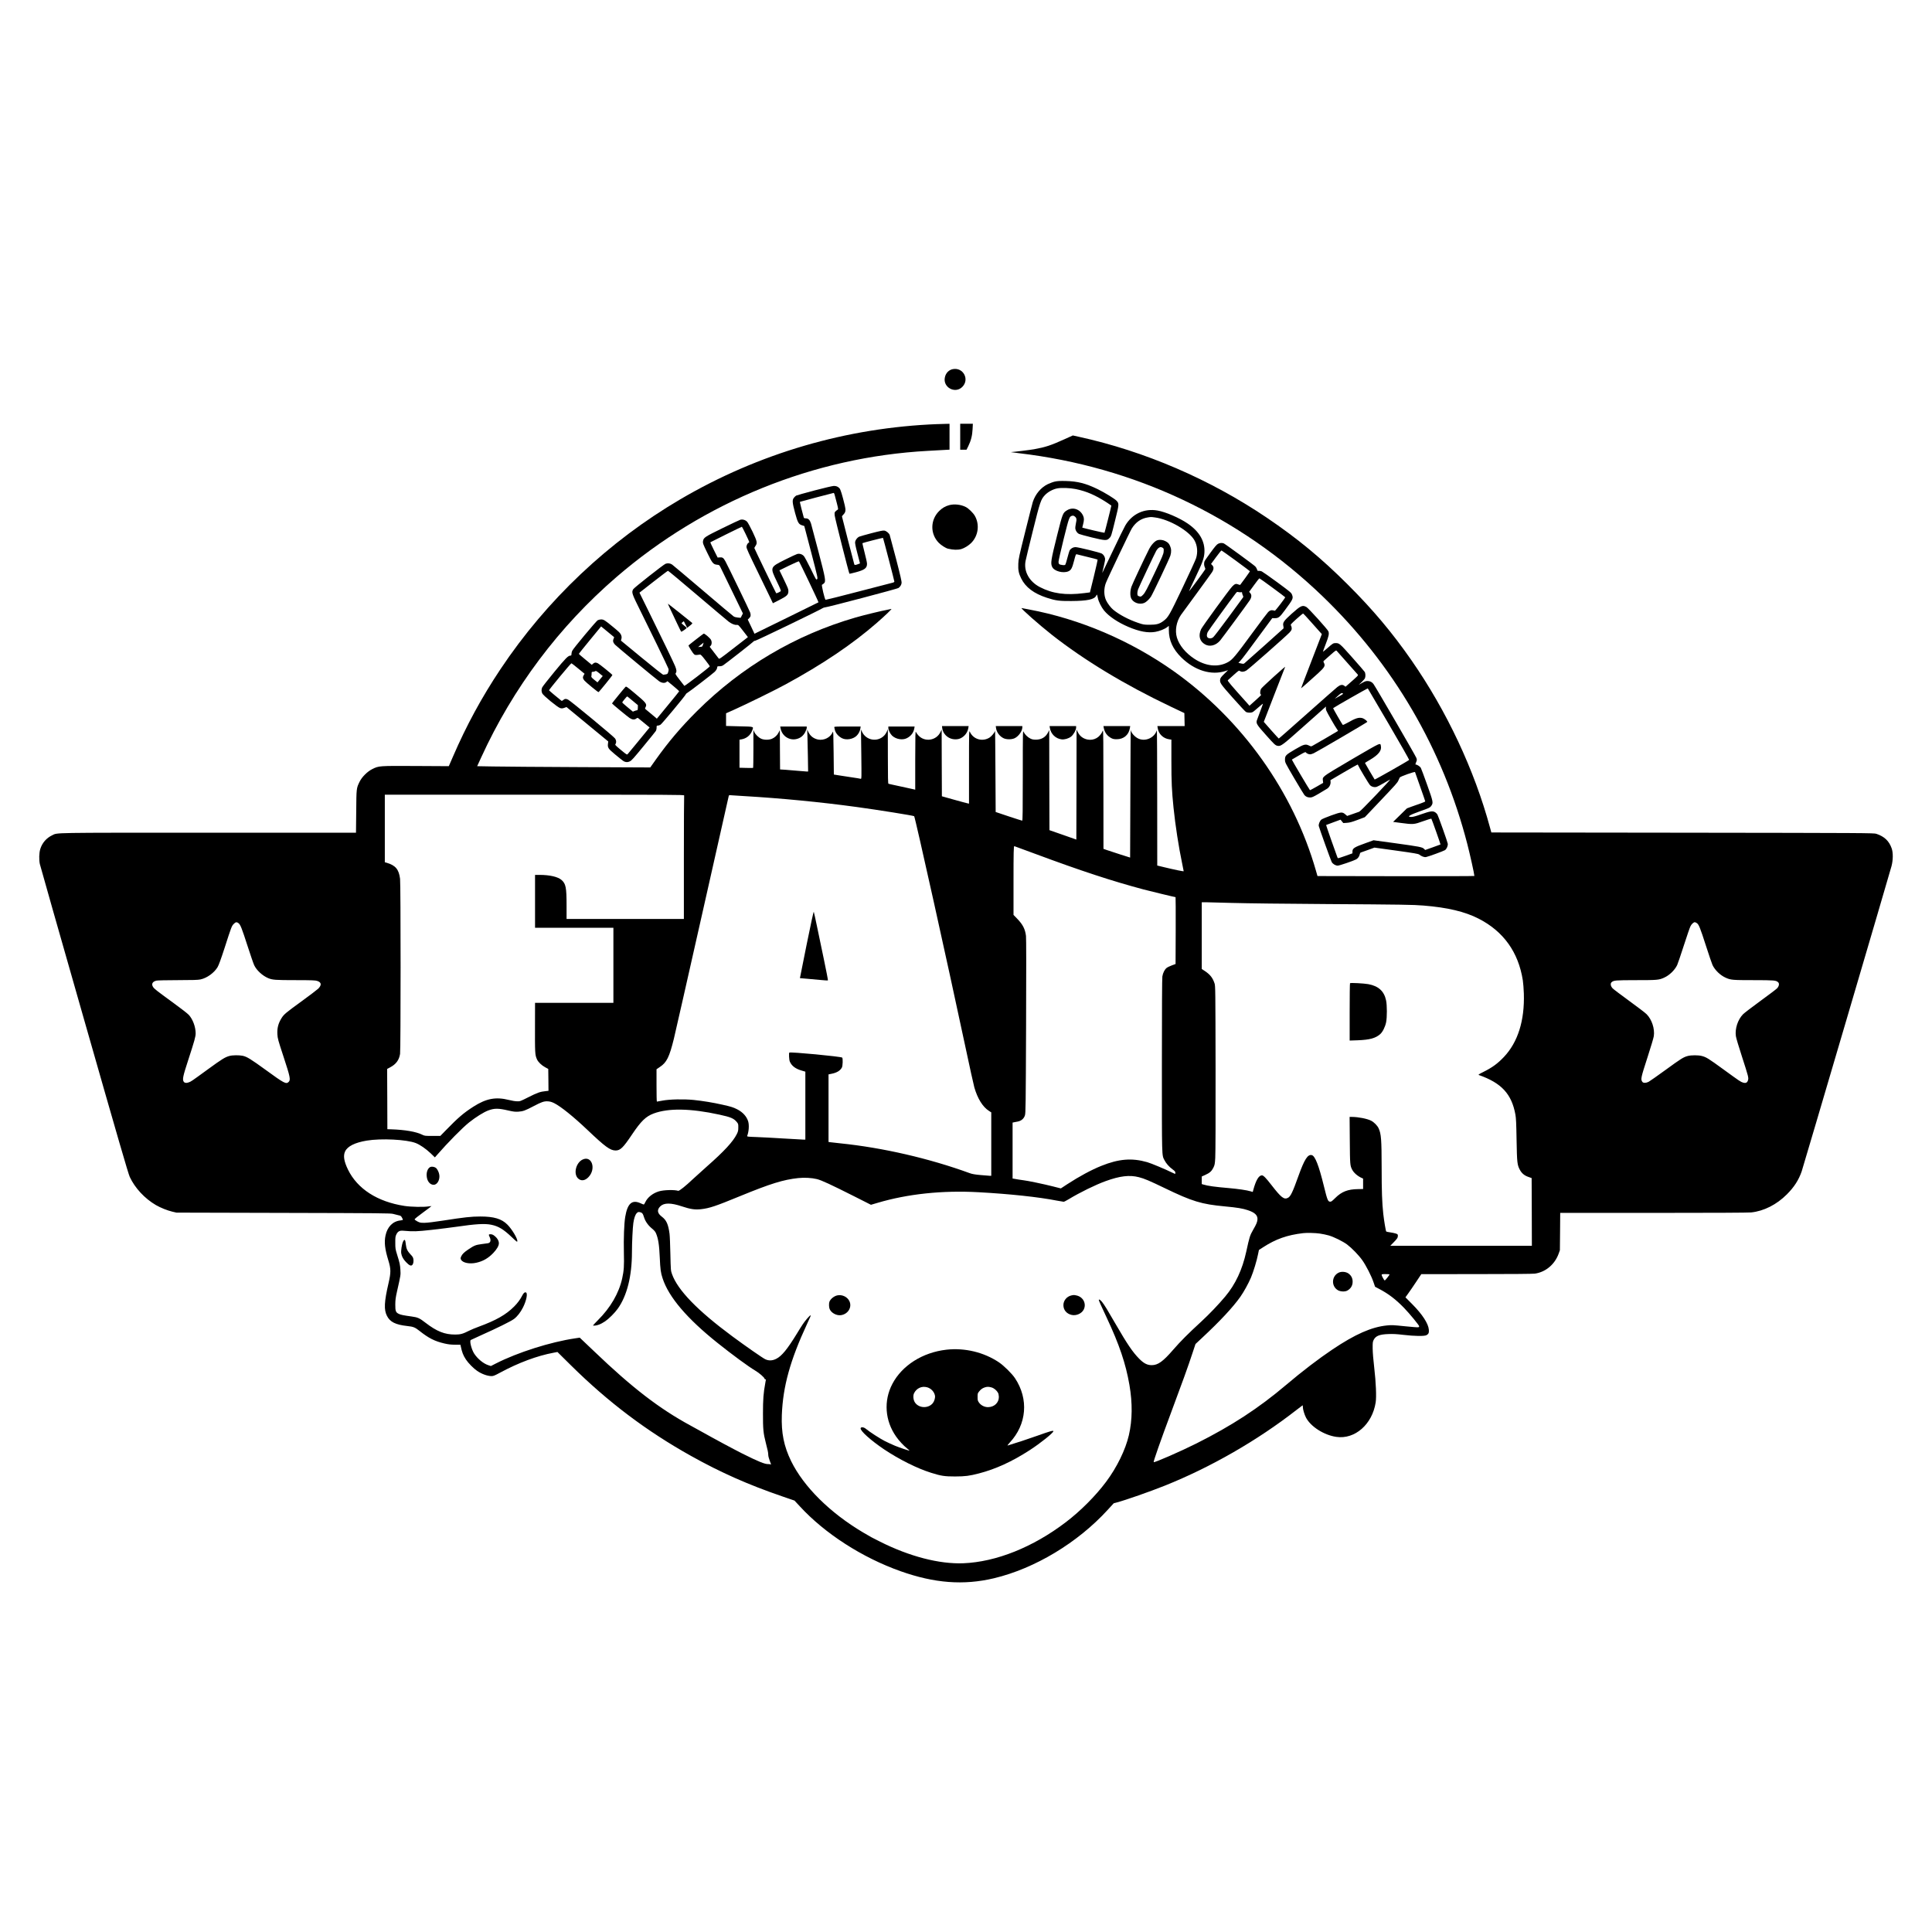 <?xml version="1.0" standalone="no"?>
<!DOCTYPE svg PUBLIC "-//W3C//DTD SVG 20010904//EN"
 "http://www.w3.org/TR/2001/REC-SVG-20010904/DTD/svg10.dtd">
<svg version="1.0" xmlns="http://www.w3.org/2000/svg"
 width="4167pt" height="4167pt" viewBox="0 0 4167 4167"
 preserveAspectRatio="xMidYMid meet">
<g transform="translate(0,4167) scale(0.1,-0.1)"
fill="#000000" stroke="none">
<path d="M20553 33709 c-88 -16 -155 -85 -174 -180 -45 -215 222 -359 376
-204 161 160 22 425 -202 384z"/>
<path d="M20225 32523 c-1959 -74 -3860 -630 -5550 -1621 -1547 -907 -2884
-2171 -3882 -3667 -404 -606 -733 -1212 -1024 -1885 l-89 -205 -712 4 c-799 4
-795 4 -937 -66 -106 -52 -224 -169 -275 -273 -69 -142 -69 -136 -73 -642 l-5
-458 -3181 0 c-3458 0 -3248 3 -3371 -55 -126 -60 -217 -165 -258 -299 -25
-83 -29 -225 -9 -321 7 -33 437 -1546 956 -3361 737 -2581 952 -3321 984
-3389 112 -240 322 -465 563 -606 98 -57 244 -116 353 -142 l90 -21 2310 -6
c2105 -5 2315 -7 2365 -22 30 -9 80 -21 111 -28 50 -10 58 -15 77 -49 12 -21
22 -43 22 -48 0 -6 -25 -13 -55 -16 -162 -17 -281 -137 -320 -324 -31 -146
-15 -291 61 -538 57 -184 57 -261 4 -490 -94 -405 -102 -573 -34 -706 66 -132
185 -191 439 -219 131 -14 166 -28 265 -107 198 -156 324 -220 533 -269 86
-20 139 -26 230 -27 l117 0 6 -26 c29 -139 53 -201 113 -293 51 -78 166 -194
244 -247 97 -66 222 -111 309 -111 39 0 69 12 189 77 391 211 796 362 1148
427 l84 16 286 -283 c807 -798 1634 -1422 2596 -1959 640 -358 1232 -620 1966
-872 l265 -91 116 -125 c540 -587 1342 -1103 2168 -1397 736 -261 1362 -309
2019 -153 880 210 1802 764 2453 1476 l129 141 67 18 c198 53 709 232 1037
363 987 395 1993 973 2833 1628 73 57 135 104 137 104 3 0 5 -14 5 -32 0 -55
31 -160 68 -233 102 -195 388 -378 655 -416 400 -58 775 271 848 744 19 121 6
427 -31 747 -20 166 -33 330 -34 415 -1 126 1 144 21 185 44 87 125 120 318
127 98 4 177 0 320 -17 244 -29 457 -32 502 -7 44 24 56 50 51 116 -10 132
-140 333 -359 553 l-146 147 63 88 c35 48 112 161 171 250 l108 162 1190 1
c731 0 1216 4 1259 10 234 34 430 199 514 432 l26 73 4 403 3 402 2009 0
c1318 0 2043 4 2109 10 273 28 551 169 771 390 157 157 255 310 319 495 34 99
1898 6433 1938 6585 34 131 36 287 4 380 -56 161 -157 258 -331 316 -53 18
-191 19 -4180 24 l-4124 5 -29 105 c-338 1247 -932 2512 -1695 3610 -419 602
-825 1085 -1371 1630 -571 571 -1090 999 -1751 1446 -1228 829 -2628 1431
-4053 1744 l-128 28 -177 -80 c-295 -134 -414 -173 -657 -217 -91 -16 -430
-58 -501 -62 -10 0 69 -11 176 -24 2488 -293 4752 -1360 6544 -3084 1528
-1470 2597 -3300 3125 -5351 58 -225 151 -645 151 -683 0 -4 -761 -6 -1692 -5
l-1692 3 -33 115 c-488 1706 -1591 3254 -3063 4300 -933 662 -2025 1129 -3127
1335 -76 14 -147 28 -158 30 -40 8 384 -366 655 -579 703 -551 1571 -1076
2562 -1547 l293 -139 3 -140 3 -140 -294 0 -294 0 8 -49 c19 -124 120 -219
249 -237 l45 -6 0 -456 c0 -465 9 -647 46 -1012 39 -380 111 -847 185 -1198
19 -90 34 -167 34 -172 0 -9 -189 30 -417 85 l-153 37 -1 1471 c0 810 -4 1461
-8 1447 -49 -161 -243 -250 -396 -181 -79 35 -159 125 -167 188 -2 10 -5 -606
-8 -1368 l-5 -1385 -215 68 c-118 37 -248 80 -287 94 l-73 26 -1 1292 c0 1001
-3 1284 -12 1261 -58 -147 -190 -224 -334 -195 -97 21 -167 76 -209 165 l-24
50 -2 -1186 -3 -1187 -290 102 -290 101 -3 1079 -2 1080 -26 -52 c-50 -100
-142 -155 -260 -155 -54 0 -82 5 -119 23 -60 29 -121 89 -146 143 -18 42 -19
31 -19 -935 0 -781 -3 -978 -13 -978 -7 0 -138 42 -292 93 l-280 94 -5 884
c-3 486 -6 877 -8 869 -5 -34 -73 -119 -119 -148 -153 -96 -350 -39 -424 123
-18 39 -19 22 -19 -754 l0 -794 -32 7 c-18 3 -150 39 -293 79 l-260 73 -3 719
-2 720 -24 -50 c-86 -187 -338 -228 -476 -78 -23 24 -48 58 -55 76 -12 28 -14
-53 -15 -607 l0 -638 -22 6 c-13 3 -140 31 -283 62 -143 31 -266 57 -272 60
-10 3 -13 130 -13 591 l-1 588 -19 -49 c-11 -27 -38 -69 -61 -92 -143 -146
-388 -104 -475 81 l-24 50 7 -534 c6 -522 6 -533 -13 -528 -10 4 -98 18 -194
32 -96 15 -222 34 -280 43 l-105 17 -5 475 c-5 430 -6 472 -20 440 -48 -116
-189 -186 -317 -160 -97 21 -167 76 -209 165 l-24 50 5 -130 c3 -71 7 -275 10
-452 l5 -323 -27 0 c-15 0 -100 7 -188 15 -88 8 -212 18 -275 23 l-115 7 -3
424 -2 424 -26 -51 c-30 -60 -80 -107 -143 -135 -63 -28 -169 -28 -232 0 -58
26 -125 91 -150 146 l-19 42 0 -407 c0 -224 -3 -408 -7 -410 -5 -2 -72 -2
-150 0 l-143 4 0 302 0 303 42 7 c105 17 192 87 228 182 37 99 60 91 -270 99
l-290 8 0 136 0 137 188 84 c267 120 874 418 1097 540 798 434 1442 868 1970
1329 173 151 333 304 310 298 -11 -3 -49 -11 -85 -18 -129 -23 -519 -118 -690
-168 -1292 -374 -2458 -1063 -3420 -2021 -341 -340 -616 -664 -885 -1043
l-120 -169 -1525 7 c-839 4 -1679 10 -1866 14 l-342 6 87 190 c686 1499 1679
2823 2921 3893 1885 1623 4256 2584 6710 2718 157 8 327 18 378 21 l92 5 0
279 0 279 -92 -2 c-51 -1 -124 -3 -163 -5z m-5469 -8009 c-3 -9 -6 -612 -6
-1340 l0 -1324 -1265 0 -1265 0 0 288 c0 391 -16 471 -108 552 -78 69 -255
110 -474 110 l-98 0 0 -570 0 -570 845 0 845 0 0 -810 0 -810 -845 0 -845 0
-1 -422 c-2 -676 -1 -695 42 -795 25 -58 99 -130 179 -173 l65 -35 3 -236 2
-236 -63 -7 c-114 -11 -179 -34 -365 -128 -180 -91 -185 -93 -250 -91 -37 0
-114 13 -172 28 -286 72 -491 34 -770 -144 -209 -134 -329 -236 -594 -509
l-119 -122 -169 0 c-157 0 -172 2 -216 24 -136 68 -373 109 -682 119 l-75 2
-2 650 -3 650 64 34 c128 68 194 157 215 291 15 93 15 3653 0 3775 -25 203
-97 290 -286 346 l-43 12 0 729 0 728 3231 0 c2942 0 3231 -1 3225 -16z m1289
-14 c789 -46 1654 -129 2435 -236 457 -62 1224 -185 1237 -198 21 -21 727
-3197 1102 -4961 93 -440 182 -840 196 -889 70 -242 181 -420 315 -506 l50
-32 0 -684 0 -684 -31 0 c-16 0 -105 7 -197 16 -125 11 -185 22 -237 41 -875
319 -1873 549 -2790 643 -115 12 -220 24 -232 26 l-23 4 0 729 0 728 63 13
c114 22 188 66 225 135 19 34 24 197 7 214 -24 24 -1121 128 -1141 108 -12
-12 -5 -155 10 -191 39 -94 122 -158 255 -196 l81 -24 0 -733 0 -733 -32 0
c-18 0 -211 11 -428 24 -217 14 -486 28 -598 32 -181 6 -202 9 -197 23 37 94
46 234 22 314 -33 107 -115 198 -235 260 -86 44 -133 59 -322 101 -208 47
-421 81 -620 102 -217 21 -516 15 -675 -15 -60 -11 -113 -21 -117 -21 -5 0 -8
157 -8 349 l0 349 72 49 c147 97 204 212 302 608 25 99 299 1312 611 2695 311
1383 569 2526 572 2539 5 22 8 23 77 17 39 -3 152 -10 251 -16z m6283 -1246
c981 -365 1658 -587 2337 -768 144 -38 675 -166 690 -166 3 0 4 -324 3 -721
l-3 -721 -79 -29 c-43 -16 -94 -40 -112 -54 -44 -34 -81 -106 -94 -186 -6 -42
-10 -693 -10 -1924 0 -2027 -3 -1922 56 -2039 35 -69 100 -143 173 -196 49
-36 61 -50 61 -72 0 -16 -2 -28 -5 -28 -3 0 -31 13 -63 29 -130 65 -455 202
-538 225 -331 95 -613 72 -991 -80 -212 -85 -474 -226 -735 -396 l-137 -90
-178 45 c-184 47 -544 122 -623 130 -25 3 -74 10 -110 16 -36 6 -80 14 -97 17
l-33 5 0 604 0 603 28 6 c15 3 52 10 83 16 77 15 133 63 155 133 16 48 18 210
25 1922 5 1226 4 1897 -2 1949 -19 148 -67 243 -186 367 l-83 86 0 710 c0 644
3 773 17 773 3 0 206 -75 451 -166z m4262 -1059 c269 -8 1149 -19 2030 -24
1601 -10 1865 -14 2080 -32 523 -42 898 -132 1194 -284 535 -274 856 -723 951
-1330 9 -55 18 -183 22 -285 18 -582 -128 -1048 -430 -1367 -137 -144 -250
-227 -447 -325 -89 -44 -110 -58 -95 -64 489 -171 709 -409 790 -854 14 -75
19 -189 25 -545 9 -496 14 -538 71 -646 41 -76 98 -124 186 -154 l68 -24 3
-731 2 -730 -1527 0 -1527 0 71 73 c79 80 93 102 93 146 0 26 -5 31 -42 45
-24 8 -79 20 -123 26 -44 6 -82 14 -86 18 -10 11 -47 230 -64 382 -26 239 -35
493 -35 999 -1 610 -10 725 -66 847 -27 58 -100 132 -162 163 -84 43 -278 81
-410 81 l-53 0 4 -502 c4 -527 6 -548 51 -635 35 -69 119 -141 209 -181 l27
-12 0 -112 0 -113 -113 -2 c-217 -3 -350 -55 -486 -190 -74 -73 -89 -84 -115
-81 -45 4 -59 40 -132 337 -109 444 -189 649 -260 667 -88 22 -159 -89 -289
-451 -124 -347 -169 -441 -226 -470 -83 -44 -145 4 -355 275 -120 155 -174
210 -206 210 -68 0 -130 -105 -188 -320 l-10 -38 -48 14 c-77 24 -272 52 -465
69 -296 25 -460 47 -554 77 l-33 10 0 81 0 82 73 33 c99 44 140 81 177 156 29
59 33 76 41 212 6 89 9 871 7 1929 -3 1699 -4 1783 -22 1835 -40 120 -94 189
-205 264 l-71 47 0 720 0 719 98 0 c53 0 311 -7 572 -15z m-21445 -437 c41
-32 70 -106 195 -493 62 -192 126 -378 142 -412 51 -110 179 -228 303 -280 91
-38 153 -43 589 -43 370 -1 427 -3 471 -18 89 -31 96 -87 19 -166 -19 -19
-179 -141 -356 -270 -345 -250 -383 -283 -433 -361 -73 -116 -100 -218 -92
-354 5 -89 14 -123 132 -481 144 -438 156 -499 112 -544 -55 -55 -94 -35 -492
255 -328 238 -410 289 -503 308 -73 15 -217 14 -279 -3 -98 -26 -160 -64 -473
-292 -364 -265 -358 -261 -413 -280 -50 -18 -88 -11 -106 18 -29 47 -15 118
96 456 141 434 163 513 163 586 -1 139 -60 299 -146 395 -26 29 -173 143 -338
263 -364 265 -410 301 -436 343 -39 64 -10 115 76 135 21 5 228 10 459 10 325
0 435 4 488 15 141 30 296 142 370 266 26 45 71 167 148 404 152 472 156 481
199 526 42 44 66 48 105 17z m31450 4 c45 -28 71 -91 200 -492 65 -201 128
-387 141 -414 54 -112 167 -221 283 -273 111 -50 145 -53 606 -53 451 -1 479
-3 527 -46 30 -28 19 -86 -24 -131 -18 -19 -179 -141 -358 -271 -179 -130
-347 -259 -375 -287 -113 -115 -178 -313 -155 -472 5 -38 63 -234 130 -438
142 -440 148 -460 131 -515 -15 -52 -48 -67 -105 -50 -53 16 -67 25 -427 287
-323 235 -368 263 -466 288 -74 19 -223 19 -298 0 -96 -25 -145 -56 -480 -300
-177 -128 -341 -244 -366 -257 -55 -29 -115 -30 -135 -3 -41 56 -36 80 116
550 66 204 125 400 130 438 23 159 -42 357 -155 472 -27 28 -196 157 -375 287
-179 130 -340 252 -358 271 -43 45 -54 103 -24 131 48 43 76 45 527 46 461 0
495 3 606 53 116 52 229 161 283 273 13 27 76 213 141 414 65 201 129 389 144
419 23 49 68 91 96 91 6 0 24 -8 40 -18z m-24642 -3885 c142 -71 416 -291 721
-581 378 -359 485 -438 601 -440 103 -1 163 56 356 344 193 288 298 390 465
453 319 120 798 112 1421 -24 246 -53 312 -82 377 -162 29 -36 31 -44 30 -115
0 -66 -5 -87 -32 -142 -80 -162 -274 -372 -647 -700 -115 -102 -250 -224 -300
-271 -153 -146 -296 -260 -317 -253 -82 26 -315 20 -418 -12 -130 -39 -243
-129 -291 -231 -13 -29 -28 -52 -34 -52 -5 -1 -35 11 -65 25 -187 87 -286 1
-335 -291 -24 -145 -36 -465 -29 -770 7 -294 1 -385 -36 -556 -71 -321 -253
-635 -527 -906 -63 -62 -108 -113 -101 -114 73 -6 162 26 259 92 80 54 209
182 274 274 199 280 304 699 305 1215 0 209 16 535 30 631 16 107 40 177 72
212 25 25 33 29 64 24 52 -9 70 -29 93 -107 28 -91 86 -175 170 -245 50 -41
76 -71 89 -104 49 -114 70 -248 82 -521 11 -257 21 -331 61 -451 130 -402 525
-867 1184 -1393 324 -259 669 -512 813 -597 86 -50 202 -151 202 -176 0 -7 7
-13 15 -13 18 0 18 9 0 -86 -39 -209 -49 -347 -49 -654 -1 -331 8 -424 60
-625 42 -162 54 -217 54 -265 0 -25 14 -78 30 -120 33 -83 36 -95 18 -84 -6 4
-29 6 -50 6 -71 -3 -214 55 -563 230 -186 94 -593 312 -870 468 -66 37 -176
98 -245 135 -671 364 -1257 815 -2070 1594 -113 108 -230 220 -261 248 l-55
52 -100 -15 c-529 -78 -1240 -303 -1708 -542 l-108 -55 -53 17 c-106 33 -234
138 -307 250 -58 90 -104 271 -75 294 7 5 111 53 232 107 330 147 633 296 701
347 71 53 141 143 194 248 74 146 106 308 64 324 -26 10 -53 -12 -80 -67 -44
-86 -101 -163 -176 -238 -175 -175 -387 -296 -763 -434 -71 -26 -161 -63 -200
-83 -145 -73 -191 -85 -305 -86 -228 -1 -399 67 -643 255 -127 99 -168 117
-295 134 -188 26 -236 36 -280 57 -66 31 -77 61 -76 203 1 99 7 148 38 285 80
355 79 347 72 460 -6 110 -15 152 -74 340 -33 107 -36 124 -36 245 -1 113 2
136 21 177 32 69 71 91 153 83 226 -19 281 -17 610 19 179 20 417 50 530 66
422 62 618 73 757 44 154 -32 261 -96 440 -266 106 -101 118 -110 121 -89 8
53 -117 262 -214 358 -125 126 -291 175 -584 175 -198 0 -348 -17 -810 -89
-187 -29 -330 -46 -391 -47 -88 -1 -101 2 -155 29 -32 17 -60 37 -61 45 -2 9
70 68 182 149 102 74 183 136 182 138 -2 1 -30 -2 -63 -7 -104 -17 -376 -12
-519 10 -585 90 -1017 368 -1220 785 -86 178 -105 297 -62 390 53 112 210 191
467 234 312 52 861 24 1058 -53 92 -36 216 -122 320 -220 l92 -89 43 49 c233
268 552 592 697 707 145 115 315 221 413 257 133 49 217 48 432 -2 110 -25
143 -29 215 -25 101 7 147 23 329 119 172 91 227 109 309 104 47 -3 82 -13
135 -39z m12611 -1597 c116 -29 231 -78 560 -237 592 -286 789 -346 1296 -393
268 -25 381 -44 492 -81 149 -49 211 -107 210 -192 -2 -59 -20 -105 -95 -234
-69 -121 -77 -147 -147 -468 -85 -389 -233 -706 -455 -970 -143 -171 -342
-379 -512 -536 -288 -265 -446 -423 -606 -607 -224 -259 -332 -336 -467 -336
-96 0 -172 39 -272 141 -137 139 -257 316 -498 733 -186 322 -248 423 -300
489 -37 46 -70 66 -70 41 0 -12 59 -145 170 -380 272 -580 411 -992 490 -1450
68 -395 64 -756 -12 -1085 -72 -312 -258 -694 -491 -1005 -227 -304 -548 -626
-866 -869 -709 -541 -1505 -860 -2216 -888 -516 -19 -1153 145 -1790 464 -183
91 -202 102 -370 201 -713 423 -1280 985 -1551 1537 -157 322 -215 611 -201
997 24 616 179 1177 544 1963 81 174 85 185 74 185 -16 0 -117 -116 -166 -191
-27 -41 -85 -132 -128 -204 -208 -339 -326 -483 -446 -543 -82 -41 -161 -44
-236 -8 -53 24 -426 284 -710 494 -751 556 -1179 997 -1301 1343 -26 73 -27
81 -35 434 -4 198 -12 394 -18 435 -27 206 -68 295 -168 370 -96 73 -107 146
-33 220 81 81 228 81 467 1 184 -61 283 -76 414 -61 182 21 307 62 844 283
654 268 927 353 1250 388 134 14 289 6 405 -22 100 -25 291 -113 805 -372
l360 -182 140 41 c654 194 1400 273 2180 230 673 -37 1294 -103 1695 -182 69
-13 133 -24 142 -24 10 0 59 25 110 56 241 146 574 309 794 389 308 112 517
137 718 85z m3903 -1216 c57 -8 143 -26 191 -40 110 -31 306 -128 397 -196
101 -76 250 -229 327 -338 81 -114 196 -338 242 -474 l34 -99 89 -47 c202
-106 357 -225 535 -408 122 -126 328 -377 328 -399 0 -8 -8 -17 -17 -20 -9 -4
-141 6 -292 22 -253 26 -285 28 -391 17 -329 -34 -679 -188 -1170 -517 -297
-199 -657 -474 -1000 -765 -594 -503 -1169 -878 -1935 -1263 -345 -173 -907
-418 -922 -403 -10 10 153 475 374 1066 239 640 369 999 464 1289 l64 193 135
126 c394 367 672 665 833 893 76 108 172 283 228 413 54 129 126 364 154 508
l18 88 94 61 c270 175 517 262 858 302 80 10 268 5 362 -9z m1503 -880 c0 -15
-94 -134 -104 -131 -14 4 -65 97 -66 120 0 15 11 17 85 17 47 0 85 -3 85 -6z"/>
<path d="M17398 21298 c-81 -397 -146 -724 -145 -725 1 -1 65 -6 142 -12 77
-6 211 -18 298 -27 87 -9 161 -13 164 -10 4 3 -35 205 -86 448 -51 244 -119
571 -152 728 -32 157 -63 293 -67 303 -5 12 -60 -241 -154 -705z"/>
<path d="M29118 20464 c-5 -4 -8 -284 -8 -622 l0 -615 174 6 c260 10 382 44
483 131 53 46 108 155 129 256 22 107 22 369 -1 475 -42 198 -165 309 -385
349 -97 17 -381 32 -392 20z"/>
<path d="M12563 16659 c-141 -70 -198 -303 -98 -403 64 -64 150 -55 226 24
174 179 73 478 -128 379z"/>
<path d="M9284 16501 c-55 -24 -89 -105 -81 -197 8 -110 71 -188 150 -188 75
-1 136 102 123 209 -7 59 -42 131 -76 157 -30 22 -87 31 -116 19z"/>
<path d="M10545 15040 c-3 -5 3 -27 15 -49 35 -69 21 -125 -33 -135 -12 -2
-74 -11 -138 -19 -127 -17 -157 -28 -279 -109 -99 -66 -138 -104 -162 -155
-17 -39 -17 -45 -4 -72 36 -69 185 -99 330 -66 144 32 257 97 365 210 79 83
121 156 121 210 0 62 -45 128 -120 178 -27 19 -85 23 -95 7z"/>
<path d="M8692 14887 c-25 -54 -47 -194 -38 -249 11 -68 42 -125 101 -187 70
-73 107 -91 135 -66 24 22 34 72 26 129 -6 35 -18 56 -61 100 -67 71 -92 123
-101 211 -11 114 -29 132 -62 62z"/>
<path d="M18060 13731 c-71 -15 -147 -76 -171 -138 -13 -36 -11 -119 5 -157
35 -84 148 -145 243 -132 153 21 244 171 184 301 -43 93 -156 148 -261 126z"/>
<path d="M23105 13729 c-98 -23 -170 -112 -169 -209 0 -104 68 -185 175 -210
100 -24 217 27 262 113 65 126 -10 275 -154 306 -57 12 -59 12 -114 0z"/>
<path d="M20410 12559 c-512 -59 -953 -338 -1163 -737 -192 -365 -161 -795 83
-1140 61 -87 158 -192 234 -252 30 -24 54 -46 52 -47 -6 -6 -199 59 -311 104
-60 25 -158 70 -218 100 -107 54 -338 204 -409 264 -46 40 -111 47 -116 13 -8
-57 221 -262 506 -454 328 -219 710 -410 1012 -505 218 -69 294 -80 520 -80
221 1 307 12 515 66 357 92 715 256 1095 502 230 149 510 373 510 409 0 20
-75 -1 -343 -97 -213 -76 -460 -157 -642 -212 -12 -4 4 20 42 61 369 394 414
940 115 1390 -66 99 -239 270 -347 343 -325 218 -738 317 -1135 272z m-415
-810 c84 -23 153 -94 170 -177 10 -48 -12 -123 -47 -167 -97 -117 -296 -110
-382 13 -38 54 -48 149 -21 203 54 108 166 159 280 128z m1392 -4 c54 -16 112
-65 140 -118 9 -18 16 -56 17 -87 0 -125 -100 -219 -235 -220 -75 0 -152 39
-194 99 -27 39 -30 50 -30 121 0 72 2 81 31 116 38 48 70 71 120 89 51 18 89
18 151 0z"/>
<path d="M28875 14222 c-158 -74 -167 -297 -15 -382 53 -29 146 -33 195 -8 77
41 119 108 119 193 1 75 -31 136 -90 178 -55 39 -149 47 -209 19z"/>
<path d="M20710 32250 l0 -280 68 0 68 0 37 74 c59 119 88 233 94 369 l6 117
-137 0 -136 0 0 -280z"/>
<path d="M22755 31284 c-38 -8 -108 -34 -155 -56 -148 -71 -269 -215 -324
-384 -9 -28 -82 -313 -162 -635 -135 -540 -147 -593 -151 -699 -6 -135 8 -206
62 -315 94 -192 274 -327 557 -419 186 -60 265 -71 523 -69 350 2 499 34 538
115 18 36 18 35 37 -55 15 -74 77 -197 132 -264 106 -128 296 -256 523 -353
240 -102 425 -136 585 -108 93 17 199 59 257 104 l33 25 0 -91 c0 -221 87
-410 269 -590 287 -282 647 -393 953 -292 l55 18 -82 -80 c-66 -65 -83 -88
-88 -118 -11 -74 2 -94 269 -395 141 -158 268 -296 284 -306 31 -20 101 -24
140 -9 14 5 72 51 128 102 56 50 102 87 102 81 0 -5 -29 -83 -63 -173 -35 -90
-67 -176 -71 -191 -15 -61 7 -96 188 -298 192 -217 213 -236 262 -245 71 -13
99 8 564 422 245 218 454 403 464 412 18 16 19 16 13 -8 -3 -14 0 -41 7 -61
14 -40 194 -355 233 -407 14 -18 23 -35 21 -37 -5 -6 -516 -303 -551 -321 -28
-15 -33 -15 -74 6 -76 38 -113 28 -307 -86 -195 -115 -211 -131 -211 -219 0
-60 1 -61 199 -400 110 -187 209 -351 220 -363 32 -36 70 -52 122 -52 41 0 66
11 188 82 78 45 160 94 182 109 47 32 77 92 72 147 l-3 35 288 169 c158 92
292 168 297 168 5 0 12 -9 15 -20 12 -36 225 -394 253 -423 35 -37 94 -52 144
-38 21 7 95 45 164 87 70 41 128 73 130 71 2 -2 -141 -156 -318 -343 -203
-213 -333 -343 -352 -351 -17 -6 -82 -29 -145 -51 l-115 -40 -39 33 c-66 57
-88 55 -302 -21 -103 -37 -200 -78 -216 -91 -35 -30 -64 -103 -55 -140 14 -56
259 -739 278 -774 24 -44 83 -79 131 -79 34 0 330 100 394 134 40 20 73 66 80
110 3 20 12 36 22 39 9 3 79 28 155 55 l140 51 470 -65 c389 -54 475 -69 496
-85 49 -39 110 -61 146 -54 51 9 378 129 409 149 37 24 69 99 60 142 -8 47
-203 593 -223 627 -10 16 -31 37 -48 48 -53 33 -108 25 -295 -41 -120 -43
-184 -60 -219 -60 -106 0 -46 40 177 119 205 72 225 81 254 122 45 64 41 85
-90 452 -66 186 -128 351 -137 367 -18 29 -80 70 -107 70 -13 0 -12 7 5 49 20
45 20 52 7 93 -14 43 -877 1529 -926 1596 -31 42 -75 64 -129 64 -33 1 -60 -9
-116 -41 l-73 -41 62 58 c34 32 67 71 73 86 15 41 12 108 -8 137 -9 15 -131
155 -270 312 -264 297 -275 307 -354 307 -52 0 -62 -6 -175 -106 -53 -46 -98
-83 -100 -81 -1 2 26 79 62 171 65 168 75 218 56 270 -17 42 -429 499 -474
524 -86 47 -120 32 -316 -143 -174 -157 -199 -192 -182 -266 5 -24 7 -47 4
-52 -3 -4 -188 -171 -411 -369 -224 -199 -417 -370 -428 -380 -20 -18 -26 -18
-78 -7 l-56 13 39 41 c40 40 163 204 503 668 l188 255 52 -1 c81 -1 107 18
216 166 183 247 189 260 158 342 -16 42 -38 60 -317 266 -165 121 -317 227
-336 236 -20 8 -49 13 -64 11 -24 -4 -28 0 -38 33 -6 20 -23 48 -37 62 -39 39
-649 485 -679 497 -40 15 -82 12 -124 -9 -29 -15 -68 -61 -160 -187 -67 -91
-127 -177 -132 -191 -14 -36 -11 -94 6 -127 9 -16 13 -36 10 -44 -7 -19 -348
-482 -352 -478 -2 1 58 131 133 287 159 333 193 426 201 548 15 245 -107 457
-363 631 -179 122 -473 248 -648 279 -285 51 -551 -73 -697 -325 -25 -43 -147
-291 -270 -551 -123 -260 -224 -471 -225 -470 -2 1 13 65 32 142 22 90 32 151
28 170 -9 45 -35 84 -69 105 -37 23 -512 140 -569 140 -47 0 -97 -27 -122 -64
-9 -14 -32 -88 -51 -163 -19 -76 -40 -144 -46 -151 -8 -10 -25 -13 -59 -9 -73
9 -88 21 -88 70 0 23 50 244 111 491 119 478 122 486 184 502 19 5 35 1 53
-13 43 -32 48 -61 27 -152 -10 -45 -15 -95 -12 -115 7 -45 40 -92 77 -111 16
-8 140 -42 277 -76 297 -72 326 -73 383 -12 36 37 40 50 118 368 91 364 91
373 34 435 -42 45 -252 174 -407 250 -258 125 -430 169 -685 176 -124 3 -182
0 -235 -12z m450 -163 c232 -48 420 -130 673 -293 50 -33 92 -61 92 -63 0 -15
-143 -582 -148 -586 -5 -5 -411 90 -479 111 0 0 7 33 18 73 23 90 23 131 0
183 -65 143 -221 196 -347 118 -90 -55 -95 -67 -210 -526 -140 -560 -149 -619
-108 -700 46 -90 240 -139 350 -89 57 26 79 68 121 231 29 114 39 139 52 136
9 -3 113 -28 231 -57 118 -28 218 -54 223 -58 4 -4 -32 -165 -79 -358 l-86
-350 -127 -16 c-395 -50 -680 -11 -952 130 -232 120 -353 342 -309 565 6 35
76 323 155 641 158 637 174 685 265 781 62 65 165 122 258 141 90 19 278 12
407 -14z m1703 -611 c310 -40 740 -289 855 -495 63 -112 75 -257 34 -387 -13
-40 -144 -326 -291 -634 -283 -595 -308 -638 -411 -716 -87 -66 -150 -83 -300
-83 -126 1 -134 2 -254 43 -201 69 -398 173 -529 280 -54 44 -128 142 -157
207 -48 107 -49 249 -4 370 33 89 525 1122 562 1180 86 135 198 212 342 235
69 11 71 11 153 0z m1750 -935 c165 -121 301 -223 301 -226 1 -6 -185 -265
-209 -292 -3 -4 -23 -1 -43 8 -50 21 -76 12 -129 -43 -69 -72 -645 -864 -673
-924 -62 -139 -32 -258 83 -325 102 -60 235 -27 328 82 40 47 562 754 633 859
46 66 52 122 18 162 l-25 29 107 147 c58 81 110 146 115 144 17 -4 555 -401
556 -408 0 -16 -212 -293 -223 -291 -7 1 -24 5 -39 9 -41 9 -71 -2 -107 -38
-18 -18 -161 -208 -319 -423 -392 -535 -450 -604 -550 -658 -213 -116 -479
-87 -726 77 -188 125 -322 289 -372 454 -46 154 -12 344 87 489 18 26 170 235
338 462 167 228 317 436 334 462 38 62 40 110 4 147 l-27 28 108 147 c59 80
112 146 118 144 6 -1 146 -101 312 -222z m109 -679 c19 5 23 2 23 -15 0 -12 7
-36 16 -52 9 -19 12 -35 6 -42 -5 -7 -145 -198 -311 -425 -167 -227 -317 -423
-335 -437 -37 -29 -81 -32 -114 -9 -28 19 -29 70 -4 122 14 30 498 698 604
834 26 33 31 36 60 27 17 -4 42 -6 55 -3z m1518 -651 c92 -104 181 -204 197
-221 l28 -30 -225 -584 c-124 -320 -224 -584 -223 -585 3 -3 214 184 372 328
136 125 154 158 121 221 -13 24 -13 32 -3 42 7 7 69 62 138 123 117 103 126
109 141 93 12 -13 355 -399 450 -507 20 -22 23 -19 -223 -234 l-37 -32 -30 22
c-39 29 -85 20 -148 -30 -26 -20 -320 -279 -652 -574 -332 -295 -606 -537
-610 -536 -3 0 -77 81 -165 180 l-158 180 227 587 c125 323 230 592 233 597
20 33 -495 -433 -517 -469 -22 -35 -29 -110 -11 -121 6 -3 10 -10 10 -14 0 -5
-56 -59 -125 -120 l-126 -113 -43 49 c-364 405 -434 488 -424 501 6 7 62 58
125 113 112 100 113 101 138 85 36 -23 84 -19 137 12 50 29 850 734 931 820
39 43 47 58 47 89 0 21 -7 48 -15 60 -14 21 -10 26 117 142 73 66 138 119 144
118 6 -1 86 -87 179 -192z m1669 -2194 c246 -420 443 -767 439 -771 -30 -27
-738 -429 -744 -423 -8 9 -209 352 -209 358 0 2 48 32 108 67 180 106 254 198
236 293 -15 80 21 95 -594 -263 -381 -222 -581 -344 -614 -375 -49 -46 -49
-46 -44 -99 l6 -53 -138 -80 c-76 -43 -141 -79 -146 -78 -7 0 -395 655 -391
660 1 1 67 40 147 86 114 67 147 82 153 71 12 -21 62 -44 94 -44 15 0 51 11
78 24 76 35 1155 667 1155 676 0 19 -68 71 -104 81 -79 21 -146 1 -319 -98
-57 -32 -102 -52 -107 -47 -14 15 -211 356 -207 360 19 19 743 432 748 426 4
-4 208 -351 453 -771z m-984 655 c0 -2 -24 -17 -52 -34 -29 -16 -71 -40 -93
-53 -48 -27 -48 -28 39 49 57 50 72 59 88 51 10 -5 18 -11 18 -13z m1550
-1689 c0 -2 50 -142 110 -312 61 -170 110 -314 110 -319 0 -6 -42 -25 -94 -43
-52 -18 -141 -49 -198 -70 l-103 -38 -149 -146 -149 -146 164 -22 c270 -36
285 -35 484 37 94 33 173 58 177 54 9 -9 201 -552 197 -556 -2 -1 -77 -29
-167 -61 l-163 -58 -27 26 c-38 37 -93 47 -627 121 l-460 63 -161 -58 c-260
-93 -294 -115 -294 -188 l0 -36 -147 -53 c-82 -29 -153 -52 -159 -52 -7 0 -15
8 -18 17 -42 108 -247 696 -244 699 2 2 73 29 158 59 l153 56 30 -37 30 -36
76 5 c60 4 109 17 232 63 l156 59 294 310 c397 419 408 431 431 484 11 25 24
53 28 61 10 22 330 135 330 117z"/>
<path d="M24960 30017 c-55 -18 -133 -103 -180 -198 -108 -214 -355 -741 -376
-802 -31 -90 -33 -200 -4 -257 47 -92 177 -136 278 -95 43 18 101 72 143 131
38 55 403 825 423 893 23 78 20 146 -8 206 -26 57 -43 74 -105 106 -50 26
-121 33 -171 16z m119 -163 c21 -15 23 -23 19 -78 -3 -56 -23 -101 -198 -471
-166 -350 -202 -417 -242 -459 -41 -42 -50 -48 -75 -41 -15 3 -34 11 -40 17
-18 14 -16 78 3 135 17 49 364 787 392 833 47 77 93 97 141 64z"/>
<path d="M17565 31091 c-204 -54 -380 -103 -392 -110 -12 -6 -35 -28 -50 -47
-39 -51 -35 -101 26 -329 57 -211 77 -244 156 -267 22 -6 41 -12 42 -13 1 0
68 -254 148 -564 144 -554 146 -564 128 -583 -19 -19 -21 -15 -137 224 -67
137 -132 257 -149 276 -39 40 -93 57 -144 43 -21 -6 -139 -61 -263 -123 -326
-164 -324 -159 -174 -472 75 -155 93 -201 82 -208 -39 -27 -91 -49 -98 -41
-10 12 -470 963 -470 973 0 5 11 26 25 46 43 63 36 95 -62 303 -49 101 -102
199 -118 217 -38 40 -97 57 -147 44 -19 -6 -195 -88 -390 -184 -374 -183 -400
-200 -414 -271 -9 -49 -4 -64 95 -267 102 -212 125 -240 204 -248 51 -5 52 -6
77 -56 14 -28 128 -263 254 -523 l229 -472 -24 -47 -24 -47 -60 5 c-36 3 -73
13 -91 25 -18 11 -314 261 -659 555 -346 294 -646 547 -668 563 -43 29 -94 35
-143 17 -43 -17 -677 -515 -696 -548 -40 -68 -32 -92 158 -474 177 -355 570
-1164 596 -1229 12 -29 12 -41 1 -80 -14 -49 -15 -50 -106 -62 -12 -1 -187
137 -466 367 l-448 369 10 39 c7 30 6 48 -7 83 -15 38 -41 64 -172 172 -177
146 -203 163 -259 163 -22 0 -55 -8 -73 -17 -33 -18 -520 -601 -549 -658 -9
-16 -16 -46 -17 -67 0 -31 -4 -38 -21 -38 -51 -1 -102 -52 -347 -350 -138
-168 -257 -319 -264 -337 -18 -43 -18 -87 2 -129 22 -47 330 -299 385 -316 35
-10 49 -9 90 5 l48 17 450 -371 450 -371 -6 -48 c-10 -86 4 -108 155 -233 186
-153 187 -154 232 -162 28 -5 51 -1 83 13 37 16 81 65 293 323 138 167 258
316 268 331 10 16 18 46 18 73 0 42 1 45 26 45 15 0 41 8 58 19 31 19 527 614
545 655 6 13 25 30 42 38 32 16 527 396 580 446 34 32 57 73 57 102 0 17 6 20
49 20 34 0 58 7 82 23 74 51 635 490 648 508 7 10 25 19 39 19 24 0 1396 662
1454 702 14 10 38 18 52 18 46 0 1560 399 1585 418 39 29 62 66 67 108 4 29
-26 160 -120 524 -70 267 -131 497 -137 513 -16 39 -72 85 -115 93 -27 5 -93
-8 -277 -56 -133 -35 -254 -69 -268 -76 -39 -19 -77 -69 -85 -110 -5 -27 7
-90 49 -251 l56 -215 -32 -12 c-62 -25 -85 -27 -91 -9 -17 56 -266 1024 -266
1033 0 7 13 25 30 41 50 51 56 92 30 201 -55 226 -91 343 -113 366 -34 37 -71
52 -124 51 -26 0 -215 -45 -418 -98z m434 -83 c5 -18 26 -98 47 -178 35 -137
36 -145 18 -155 -10 -5 -29 -20 -42 -33 -23 -22 -24 -29 -19 -90 4 -55 306
-1244 318 -1257 2 -2 62 12 134 31 195 52 245 90 245 185 0 23 -23 131 -52
240 -28 110 -49 201 -46 204 8 8 438 118 443 114 6 -7 245 -925 245 -943 0 -7
-12 -17 -27 -21 -16 -3 -347 -89 -737 -191 -390 -102 -714 -183 -720 -181 -18
7 -92 320 -77 325 7 2 24 15 39 27 49 42 42 88 -117 695 -78 300 -150 569
-159 599 -23 75 -59 111 -110 111 -30 0 -42 5 -46 18 -20 64 -87 335 -84 338
4 3 714 192 730 193 3 1 11 -14 17 -31z m-1916 -857 c43 -88 77 -165 77 -171
0 -6 -7 -13 -15 -17 -20 -7 -45 -55 -45 -86 0 -37 40 -125 275 -607 120 -245
235 -482 256 -528 l39 -83 140 71 c163 83 194 113 194 188 0 50 -3 55 -117
294 l-76 157 206 101 c114 55 210 97 214 93 19 -20 428 -878 422 -884 -5 -4
-291 -145 -638 -314 -346 -169 -655 -320 -686 -336 l-56 -28 -72 153 -73 153
31 31 c34 33 39 65 20 123 -15 43 -488 1022 -535 1106 -41 73 -60 86 -121 81
l-45 -3 -81 162 c-45 89 -79 165 -76 167 7 7 672 335 680 335 3 1 40 -71 82
-158z m-1035 -1326 c346 -294 649 -549 672 -566 63 -46 126 -71 168 -67 36 3
38 1 140 -130 l103 -133 -27 -22 c-16 -12 -154 -120 -309 -239 -266 -207 -281
-217 -295 -199 -8 11 -55 71 -104 135 l-89 116 21 23 c26 27 29 84 8 125 -23
43 -143 145 -160 135 -28 -17 -325 -248 -326 -254 -1 -17 96 -172 119 -190 26
-20 31 -21 128 -7 17 2 40 -21 117 -121 53 -68 96 -127 96 -132 0 -15 -542
-431 -550 -422 -4 4 -51 64 -103 132 -89 116 -95 126 -81 145 21 31 17 70 -15
149 -32 78 -255 541 -569 1178 l-200 406 302 236 c165 129 307 236 313 236 7
1 296 -240 641 -534z m-1903 -814 c50 -41 93 -77 98 -81 4 -3 0 -21 -9 -38
-20 -42 -12 -80 29 -125 33 -36 878 -737 953 -790 55 -38 116 -46 153 -20 l27
21 128 -105 c70 -58 126 -109 124 -114 -2 -5 -110 -140 -242 -299 l-239 -291
-21 19 c-11 10 -64 54 -116 97 -52 43 -101 84 -108 90 -12 10 -11 18 3 45 34
65 9 96 -239 302 -172 143 -180 148 -197 131 -32 -33 -289 -348 -289 -355 0
-8 326 -278 378 -313 57 -38 103 -43 142 -15 26 19 33 20 48 8 9 -7 68 -55
130 -106 l113 -93 -39 -47 c-21 -26 -123 -150 -227 -277 -103 -126 -196 -238
-206 -249 -17 -18 -21 -16 -148 89 -123 103 -129 109 -115 129 21 30 17 78 -9
117 -30 44 -959 812 -1015 839 -48 23 -74 20 -109 -13 -16 -14 -26 -17 -35
-10 -71 55 -264 217 -266 224 -5 12 469 584 483 583 6 -1 73 -52 147 -114
l136 -112 -20 -34 c-24 -40 -19 -69 17 -113 35 -41 293 -253 304 -249 15 5
302 360 299 369 -5 16 -279 237 -313 253 -46 22 -69 20 -103 -8 l-29 -25 -139
115 c-76 62 -139 117 -139 122 0 4 108 138 240 299 l240 292 45 -37 c25 -20
86 -70 135 -111z m2017 -246 c-13 -41 -17 -45 -47 -45 -19 0 -42 -3 -52 -7
-10 -3 11 17 47 45 36 28 66 52 66 52 1 0 -5 -20 -14 -45z m-2231 -620 l69
-56 -57 -68 -56 -69 -69 55 c-56 45 -68 61 -64 77 3 12 6 38 6 59 0 34 2 37
28 37 15 0 34 5 42 10 24 15 29 13 101 -45z m714 -590 l113 -94 -1 -56 c-2
-45 -5 -55 -20 -55 -10 0 -33 -7 -52 -15 l-35 -14 -115 95 c-63 52 -115 99
-115 104 0 10 99 130 107 130 3 0 56 -43 118 -95z"/>
<path d="M14464 28518 c35 -73 98 -207 141 -298 43 -91 82 -169 86 -174 8 -9
119 68 119 82 0 4 -25 27 -55 50 -30 24 -55 46 -55 50 0 4 12 15 25 25 l24 18
36 -71 36 -71 60 47 c48 38 57 50 47 59 -28 26 -518 415 -522 415 -3 0 23 -60
58 -132z"/>
<path d="M20473 30775 c-85 -23 -153 -63 -219 -129 -191 -191 -194 -492 -6
-684 50 -51 149 -114 197 -126 118 -28 212 -30 290 -8 65 19 157 76 211 130
155 155 188 399 78 589 -38 64 -133 157 -194 188 -106 54 -247 69 -357 40z"/>
<path d="M20322 25967 c10 -90 70 -172 156 -214 76 -37 174 -39 243 -5 87 43
149 126 164 220 l7 42 -287 0 -288 0 5 -43z"/>
<path d="M21483 25965 c13 -91 80 -179 166 -219 63 -28 169 -28 233 1 87 40
168 155 168 238 l0 25 -286 0 -287 0 6 -45z"/>
<path d="M22644 25968 c21 -129 124 -229 253 -245 65 -7 149 17 205 60 50 39
108 141 108 193 l0 34 -286 0 -287 0 7 -42z"/>
<path d="M23806 25973 c18 -100 75 -178 164 -224 34 -18 61 -23 115 -23 146
-1 258 90 283 232 l9 52 -289 0 -289 0 7 -37z"/>
<path d="M16835 25963 c31 -171 196 -276 358 -229 79 23 135 70 174 145 18 34
33 76 33 92 l0 29 -286 0 -286 0 7 -37z"/>
<path d="M17994 25983 c2 -10 8 -34 12 -53 14 -69 74 -140 154 -182 90 -46
236 -23 313 50 43 40 76 103 83 155 l7 47 -287 0 c-269 0 -287 -1 -282 -17z"/>
<path d="M19160 25968 c0 -45 40 -126 81 -165 83 -78 226 -102 319 -54 88 45
142 116 159 206 l8 45 -283 0 -284 0 0 -32z"/>
</g>
</svg>
